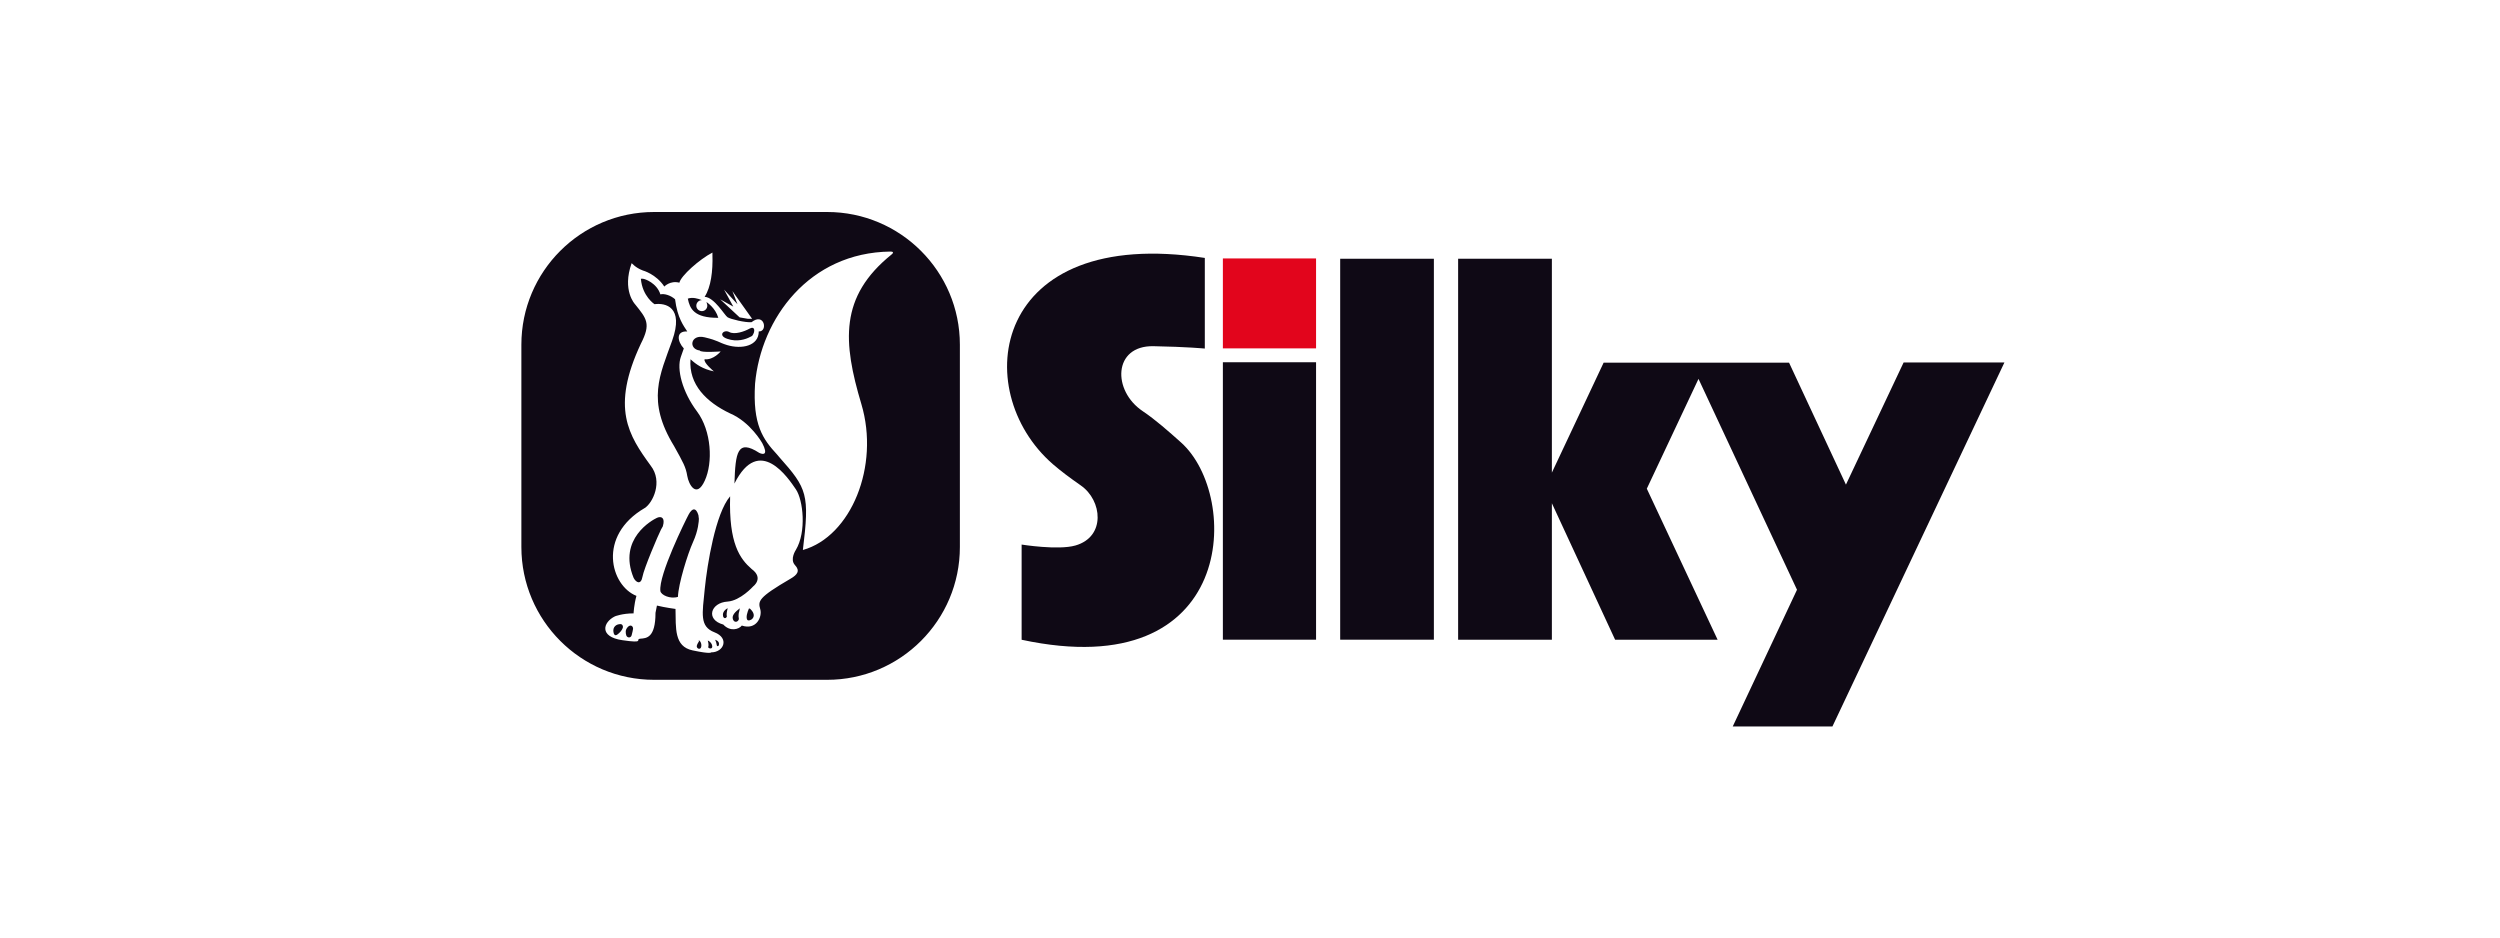 <?xml version="1.0" encoding="UTF-8"?>
<svg id="Vrstva_1" xmlns="http://www.w3.org/2000/svg" version="1.1" viewBox="0 0 400 150">
  <!-- Generator: Adobe Illustrator 29.3.1, SVG Export Plug-In . SVG Version: 2.1.0 Build 151)  -->
  <defs>
    <style>
      .st0 {
        fill: #e2051c;
      }

      .st1 {
        fill: #0f0915;
      }
    </style>
  </defs>
  <rect class="st0" x="195.66" y="41.35" width="14.91" height="14.39"/>
  <path class="st1" d="M104.66,108.77c-11.73,0-21.23-9.52-21.24-21.24v-32.38c0-11.72,9.51-21.23,21.24-21.23h27.68c11.72,0,21.24,9.51,21.24,21.23v32.38c0,11.72-9.51,21.24-21.24,21.24h-27.68ZM124.71,73.17c4.44,4.99,4.84,5.93,3.75,14.83,7.72-2.18,12.32-13.43,9.36-23.34-2.96-9.91-3.56-17.19,4.84-23.95.39-.32.22-.47-.22-.46-12.97.17-20.69,10.69-21.63,21.14-.41,6.58,1.26,8.89,3.51,11.32l.39.46ZM114.01,40.4c-2.11,1.09-5.07,3.74-5.31,4.83-1.48-.39-2.41.62-2.41.62-1.33-2.02-3.43-2.57-3.43-2.57-1.26-.48-1.73-1.17-1.8-1.17-1.56,4.37.54,6.56.54,6.56,1.88,2.34,2.58,3.12.94,6.32-4.84,10.3-1.95,14.67,1.56,19.5,2.03,2.59.31,6.01-.94,6.79-7.65,4.46-5.47,12.42-1.33,14.06-.39,1.38-.46,2.8-.46,2.8-1.8,0-2.97.47-2.97.47-1.95.94-2.57,3.28,1.17,3.82,3.74.55,1.96-.15,2.89-.24.93-.08,2.42-.07,2.42-4.14l.23-1.16c1.25.31,2.97.54,2.97.54.07,3.04-.24,6.01,2.73,6.63,2.97.63,2.97.32,2.97.32,2.03,0,2.96-2.28.54-3.21-2.42-.93-1.95-2.96-1.56-6.94.4-3.98,1.72-12.09,4.06-14.82-.23,7.55,1.56,9.99,3.44,11.63,2.02,1.48.23,2.8.23,2.8,0,0-2.03,2.26-4.06,2.41-2.73.16-3.59,2.89-.7,3.68,1.08,1.17,2.49.78,2.96.16,2.34.78,3.28-1.41,2.96-2.58-.39-1.34-.39-1.87,4.84-4.92,1.09-.63,1.57-1.26.7-2.18-.86-.94.15-2.43.15-2.43,1.72-2.88,1.17-7.98,0-9.69-1.17-1.71-5.85-8.87-9.83-.92.16-5,.47-7.17,3.97-4.91.63.3,1.49.38.48-1.56,0,0-1.88-3.37-5.16-4.76-3.75-1.79-6.63-4.6-6.32-8.66.93.85,1.94,1.56,3.74,1.94,0,0-1.71-1.4-1.48-1.94,1.41.16,2.57-1.25,2.57-1.25,0,0-3.2.24-3.35-.15-1.87-.24-1.47-2.66.78-2.11,2.26.54,2.11.78,3.59,1.24,2.34.71,5.07.15,5.07-2.18,1.49.08.94-3.12-1.16-1.48-1.02.08-3.35-.48-3.83-.79-.47-.3-2.11-3.19-3.67-3.27,1.02-1.56,1.33-4.14,1.25-6.71v-.39ZM102.54,44.61c.24,2.81,2.18,4.06,2.18,4.06,1.72-.23,4.77.39,2.82,5.85-1.95,5.46-4.14,9.6.31,16.85,1.48,2.66,1.88,3.36,2.11,4.77.23,1.4,1.48,3.66,2.8.77,1.33-2.88,1.09-7.96-1.24-11.08-2.34-3.12-3.3-6.77-2.58-8.75.25-.67.47-1.33.47-1.33-1.02-1.09-1.33-2.81.55-2.72-.55-.87-1.57-2.11-1.95-5.15-.71-.63-1.72-.94-2.35-.78-.55-1.8-2.49-2.5-2.8-2.5h-.32ZM106.06,84.18c.39-1.34-.24-1.64-.94-1.33-.71.32-6.32,3.36-3.74,9.61.39.76,1.17,1.16,1.41-.16.24-1.34,2.49-6.63,2.97-7.57l.31-.55ZM111.76,82.46c-.4-1.33-1.02-1.17-1.57-.15-.54,1.01-4.83,9.68-4.53,12.25.08.63,1.56,1.33,2.81.94.07-2.1,1.56-6.89,2.41-8.76.86-1.88.94-3.42.94-3.73l-.07-.55ZM99.31,99.86c-.67-.03-1.29.42-1.16,1.25.14.84.57.49.9.19.33-.29.64-.75.62-1.03-.01-.28-.23-.38-.23-.38l-.14-.04ZM101.29,100.63c.03-.45-.4-.78-.84-.31-.43.46-.37.89-.25,1.33.13.42.72.48.86,0,.14-.49.2-.88.2-.88l.03-.14ZM116.41,97.31c-.74.44-.79.93-.72,1.28.08.36.45.45.61.05-.02-.21-.04-.26-.04-.26,0-.47.15-.97.15-.97v-.11ZM118.37,97.33c-.76.58-1.32,1.14-1.1,1.76.22.62.82.43.94,0v-.19s-.14-.47.08-1.13l.08-.43ZM119.83,97.36c-.25.57-.51,1.37-.28,1.79.24.44,1.94-.4.44-1.77l-.16-.02ZM111.84,102.61c-.1.18-.48.67-.32.96.15.29.51.33.64.02.14-.32.03-.98-.37-1.16l.04.17ZM113.26,102.57c.09.24.15.75.05.97.03.23.66.37.65-.09-.02-.46-.29-.76-.7-.97v.09ZM114.48,102.5c.06.08.18.51.2.72.02.22.3.24.35-.06.06-.29-.06-.62-.61-.8l.06.14ZM120.34,53.75c.54-.7.46-1.64-.39-1.18-.86.48-2.42,1.02-3.28.55-.86-.46-1.87.56-.31,1.09,1.56.55,2.96.08,3.66-.3l.32-.16ZM113.01,48.39c.11.14.16.32.16.51,0,.49-.39.88-.87.88-.5,0-.89-.39-.89-.87,0-.49.4-.89.89-.89-.63-.26-1.51-.51-2.25-.24.32,1.6.98,3.1,4.88,3.07-.49-1.63-1.77-2.4-1.81-2.47l-.11.02ZM120.34,51.01l-3.16-4.44.82,2.11-2.15-2.34,1.48,2.72-2.1-1.17,3.11,2.89,1.33.23h.67Z"/>
  <path class="st1" d="M192.78,41.27c-34.11-5.27-37.92,21.16-24.32,33,1.36,1.17,2.67,2.14,4.48,3.41,3.42,2.38,4.02,8.2-.88,9.6-2.76.79-8.6-.15-8.6-.15v15.23c34.46,7.4,35.1-23,25.5-31.57-1.97-1.76-4.09-3.64-6.12-5-4.89-3.27-4.76-10.51,1.7-10.4,5.41.1,8.23.38,8.23.38v-14.49Z"/>
  <rect class="st1" x="214.43" y="41.4" width="14.99" height="60.95"/>
  <polygon class="st1" points="233.3 102.36 248.3 102.36 248.3 80.52 258.42 102.36 274.82 102.36 263.49 78.19 271.76 60.62 287.52 94.36 277.24 116.23 293.19 116.23 320.71 57.99 304.58 57.99 295.35 77.54 286.25 58.03 256.58 58.03 248.3 75.62 248.3 41.4 233.3 41.4 233.3 102.36"/>
  <rect class="st1" x="195.66" y="57.96" width="14.91" height="44.39"/>
</svg>